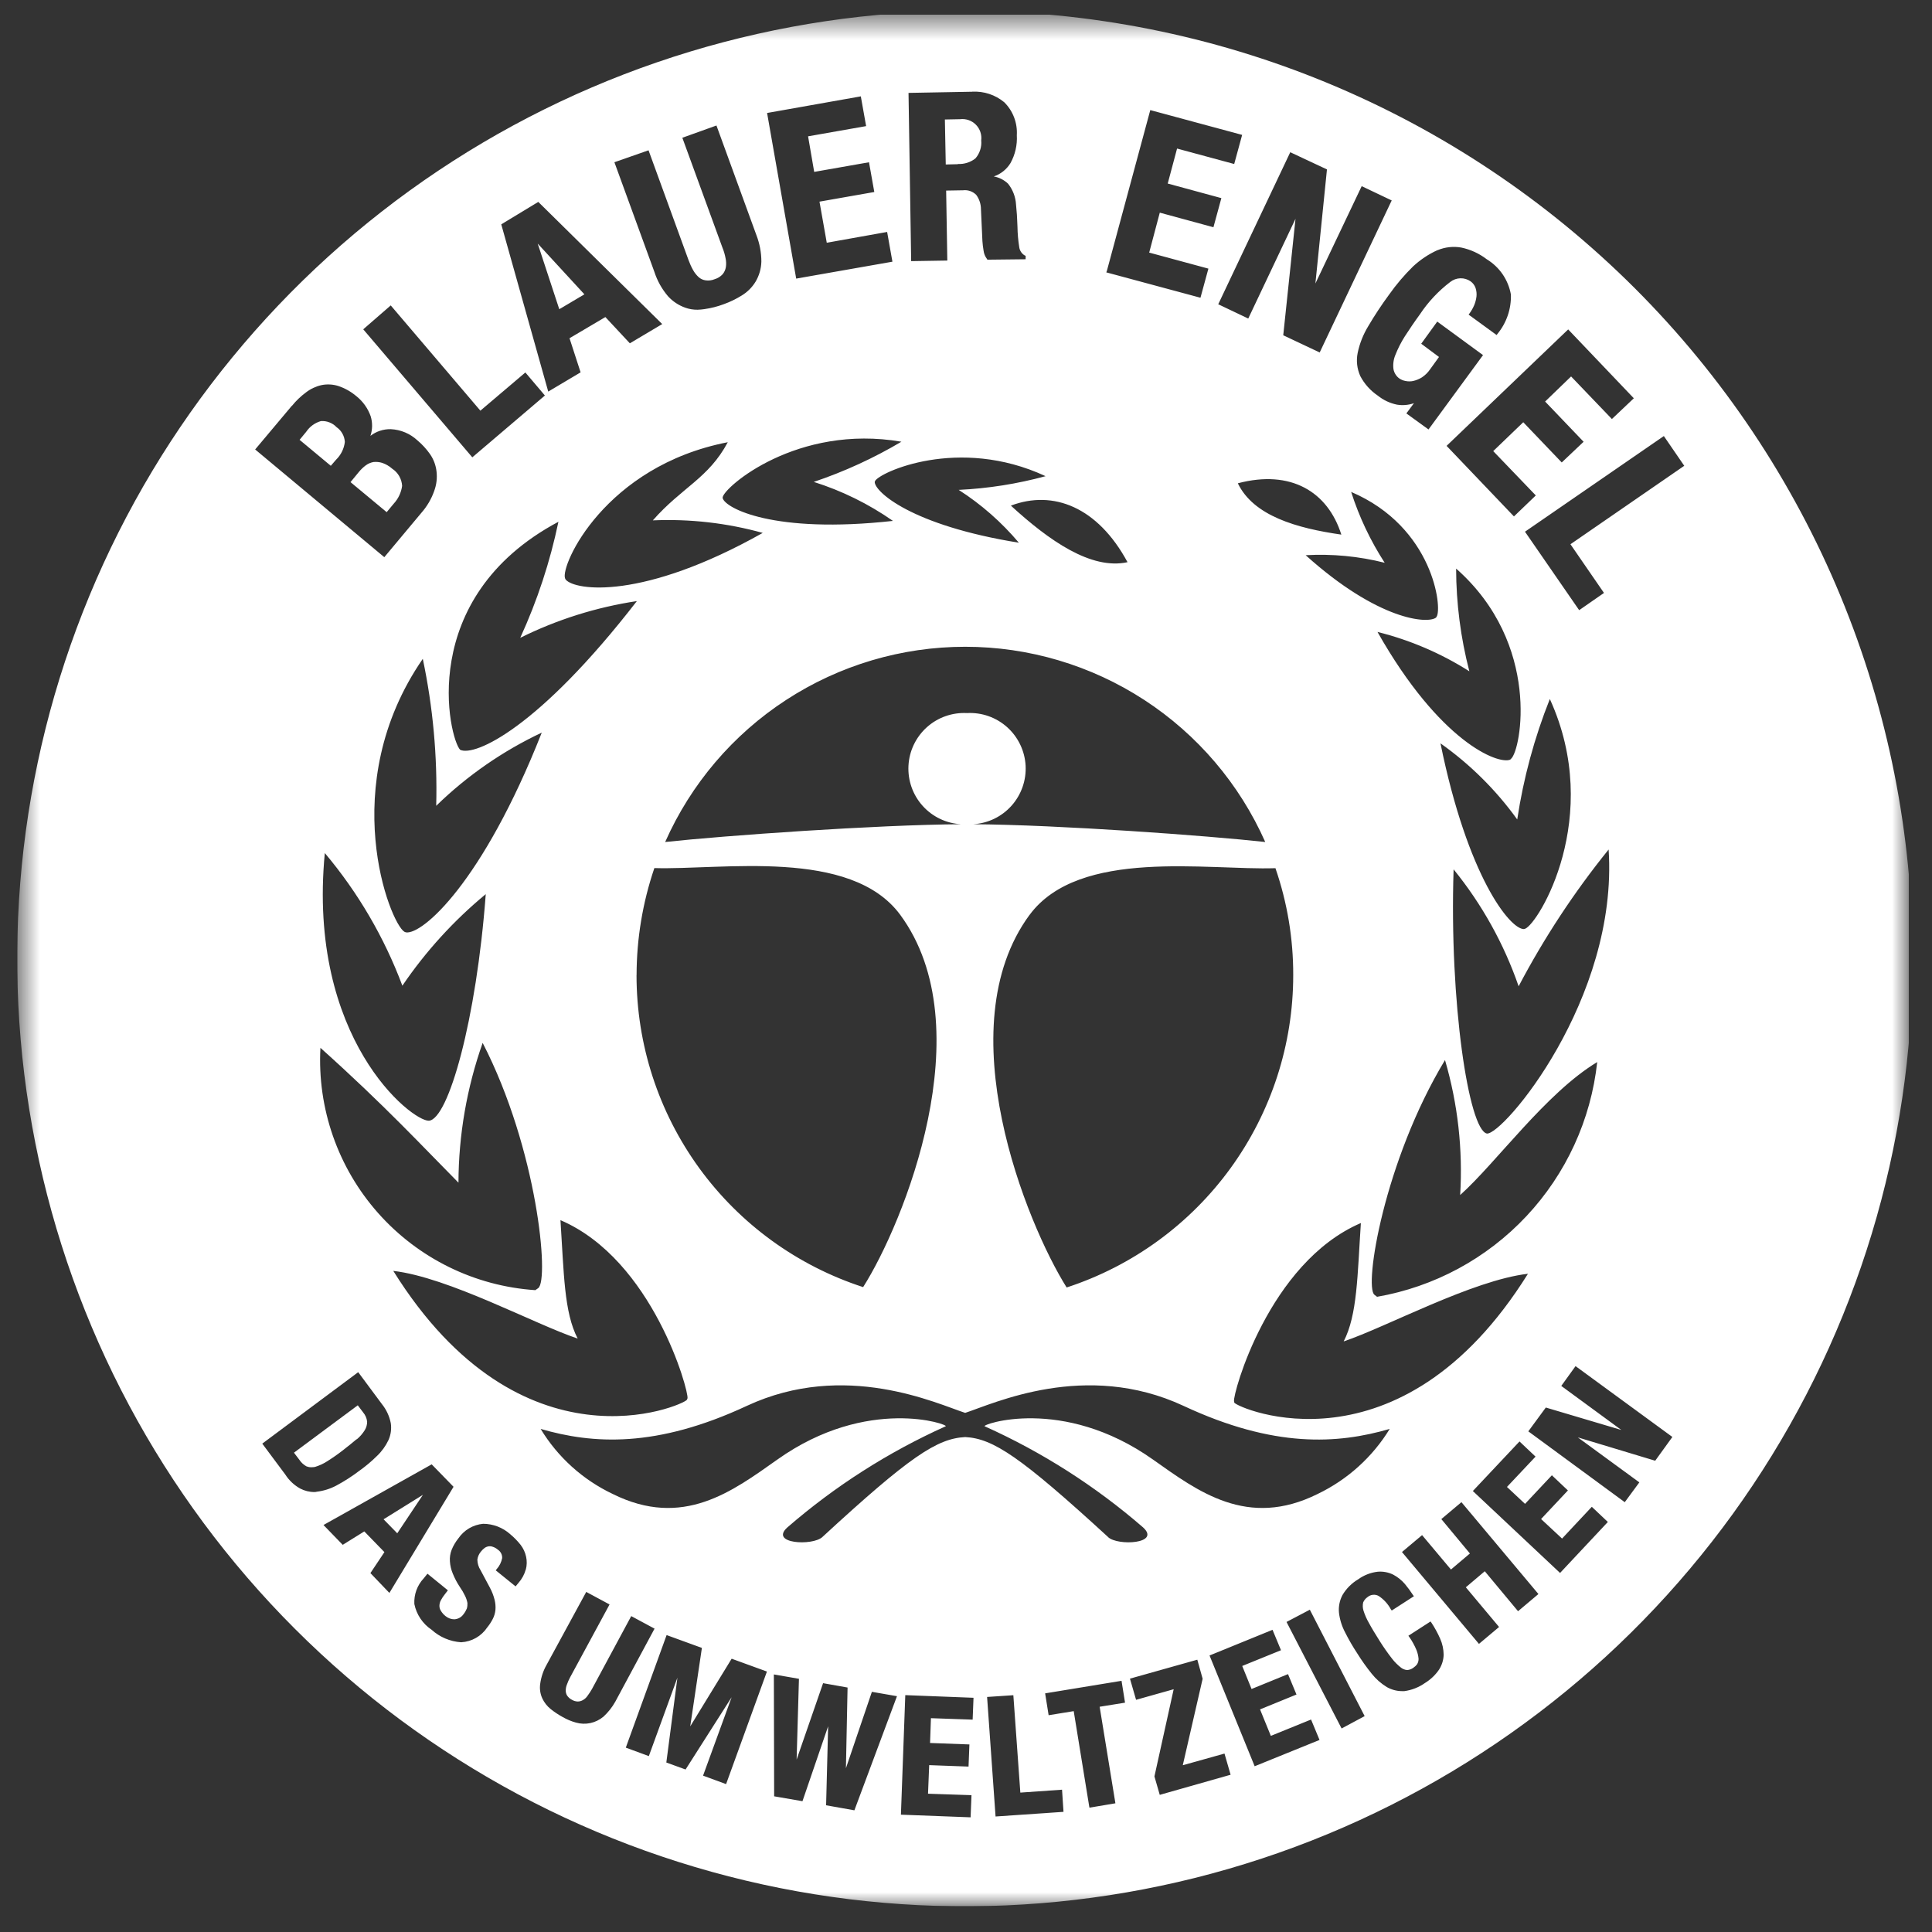 <svg width="73" height="73" viewBox="0 0 73 73" fill="none" xmlns="http://www.w3.org/2000/svg">
<rect x="0" y="0" width="73" height="73" fill="#333333" stroke="none"/>
<g clip-path="url(#clip0_5_383)">
<mask id="mask0_5_383" style="mask-type:luminance" maskUnits="userSpaceOnUse" x="0" y="0" width="73" height="73">
<path d="M72.123 0.555H0.651V72.027H72.123V0.555Z" fill="white"/>
</mask>
<g mask="url(#mask0_5_383)">
<path d="M22.081 11.121L20.317 9.204L21.132 11.683L22.081 11.121ZM14.886 19.021C15.053 18.836 15.16 18.606 15.194 18.36C15.187 18.23 15.149 18.103 15.084 17.99C15.019 17.878 14.928 17.781 14.819 17.71C14.709 17.613 14.582 17.538 14.444 17.49C14.337 17.457 14.224 17.446 14.113 17.457C14.01 17.476 13.912 17.517 13.827 17.578C13.725 17.654 13.632 17.743 13.552 17.842L13.244 18.217L14.61 19.352L14.885 19.021M36.194 6.196C36.432 6.208 36.667 6.134 36.855 5.987C36.936 5.894 36.998 5.786 37.035 5.668C37.073 5.551 37.087 5.427 37.075 5.304C37.089 5.196 37.077 5.086 37.042 4.983C37.006 4.879 36.948 4.786 36.87 4.708C36.793 4.631 36.7 4.573 36.596 4.537C36.493 4.502 36.383 4.49 36.275 4.504L35.702 4.515L35.735 6.215L36.198 6.204M12.708 16.131C12.633 16.054 12.541 15.995 12.44 15.957C12.339 15.918 12.232 15.903 12.124 15.911C11.899 15.976 11.704 16.117 11.573 16.311L11.32 16.619L12.499 17.6L12.699 17.369C12.883 17.19 13.001 16.952 13.03 16.697C13.023 16.585 12.991 16.476 12.935 16.379C12.88 16.282 12.803 16.198 12.71 16.135M15.01 57.935L15.98 56.481L14.493 57.406L15.01 57.935ZM13.476 54.389C13.597 54.289 13.701 54.17 13.784 54.036C13.842 53.94 13.873 53.829 13.872 53.716C13.857 53.586 13.803 53.463 13.718 53.363L13.518 53.099L11.107 54.889L11.316 55.164C11.383 55.265 11.474 55.348 11.58 55.406C11.636 55.428 11.696 55.44 11.756 55.439C11.804 55.44 11.852 55.437 11.899 55.428C12.054 55.381 12.203 55.314 12.34 55.228C12.553 55.095 12.759 54.952 12.957 54.798C13.157 54.644 13.332 54.498 13.475 54.379" fill="white"/>
<path d="M62.537 55.192L59.617 54.311L61.942 56.011L61.391 56.76L61.347 56.727L57.747 54.083L58.408 53.183L61.262 54.031L58.992 52.367L59.532 51.618L59.576 51.651L63.19 54.295L62.54 55.195M58.948 59.437L58.915 59.404L55.651 56.338L57.414 54.465L58.02 55.038L56.94 56.184L57.623 56.823L58.637 55.743L59.243 56.316L58.229 57.396L59.022 58.134L60.146 56.934L60.752 57.507L58.945 59.435M57.358 60.878L56.102 59.369L55.386 59.975L56.642 61.475L55.882 62.114L52.973 58.643L53.733 58.004L54.824 59.304L55.54 58.698L54.46 57.398L55.22 56.759L58.129 60.23L57.358 60.88M54.383 63.073C54.243 63.283 54.058 63.459 53.843 63.591C53.611 63.755 53.343 63.861 53.061 63.899H52.973C52.772 63.898 52.575 63.844 52.4 63.745C52.181 63.611 51.987 63.439 51.827 63.238C51.632 62.996 51.451 62.742 51.287 62.478C51.117 62.221 50.962 61.953 50.824 61.678C50.702 61.448 50.624 61.198 50.593 60.94C50.57 60.708 50.616 60.474 50.725 60.268C50.87 60.023 51.075 59.818 51.32 59.673C51.538 59.516 51.792 59.417 52.058 59.387C52.259 59.37 52.461 59.408 52.642 59.497C52.81 59.586 52.959 59.706 53.083 59.85C53.194 59.984 53.297 60.123 53.391 60.269L53.424 60.313L52.587 60.853L52.554 60.809C52.444 60.604 52.285 60.43 52.091 60.302C52.025 60.266 51.95 60.252 51.875 60.259C51.8 60.267 51.729 60.297 51.672 60.346C51.599 60.396 51.542 60.465 51.507 60.546C51.484 60.648 51.488 60.754 51.518 60.854C51.57 61.019 51.64 61.178 51.727 61.328C51.827 61.515 51.969 61.747 52.135 62.011C52.278 62.239 52.433 62.46 52.598 62.672C52.697 62.8 52.812 62.914 52.94 63.014C53.004 63.063 53.08 63.093 53.16 63.102H53.171C53.25 63.096 53.326 63.07 53.391 63.025C53.45 62.986 53.502 62.938 53.545 62.882C53.581 62.822 53.601 62.752 53.6 62.682C53.591 62.568 53.565 62.457 53.523 62.351C53.45 62.175 53.358 62.007 53.248 61.851L53.215 61.807L54.052 61.267L54.085 61.311C54.212 61.503 54.323 61.706 54.416 61.917C54.501 62.108 54.545 62.314 54.548 62.523C54.543 62.717 54.486 62.905 54.384 63.07L54.383 63.073ZM50.692 65.31L48.611 61.285L49.492 60.822L49.514 60.866L51.563 64.843L50.692 65.31ZM47.409 66.742L45.702 62.552L48.082 61.582L48.402 62.353L46.937 62.948L47.29 63.818L48.667 63.256L48.987 64.027L47.61 64.589L48.018 65.589L49.538 64.972L49.858 65.743L47.412 66.735M43.82 67.815L43.62 67.121L44.347 63.827L42.926 64.227L42.695 63.427L45.24 62.711L45.44 63.427V63.438L44.691 66.699L46.267 66.258L46.498 67.058L43.821 67.818M41.871 58.078C38.566 55.048 37.53 54.354 36.471 54.299C35.402 54.354 34.371 55.037 31.071 58.078C30.696 58.42 29.066 58.331 29.749 57.714C31.546 56.155 33.562 54.868 35.731 53.892C35.896 53.837 32.789 52.724 29.374 55.148C27.674 56.348 25.804 57.77 23.149 56.448C22.021 55.913 21.075 55.058 20.428 53.991C22.4 54.564 24.791 54.718 28.217 53.121C31.93 51.391 35.412 53.044 36.469 53.385C37.527 53.043 41.008 51.391 44.721 53.121C48.147 54.721 50.538 54.564 52.51 53.991C51.859 55.055 50.914 55.908 49.789 56.448C47.134 57.77 45.261 56.348 43.564 55.148C40.138 52.724 37.042 53.837 37.207 53.892C39.377 54.867 41.392 56.154 43.19 57.712C43.873 58.332 42.232 58.42 41.868 58.079L41.871 58.078ZM42.146 68.137L41.165 68.302L41.154 68.247L40.57 64.655L39.622 64.809L39.49 63.983L42.377 63.509L42.509 64.335L41.55 64.489L42.145 68.136M37.617 68.636L37.297 64.119L38.289 64.053L38.553 67.733L40.129 67.623L40.184 68.46L37.617 68.636ZM36.751 64.976L35.175 64.921L35.142 65.858L36.629 65.913L36.596 66.75L35.109 66.695L35.065 67.775L36.707 67.83L36.674 68.667L34.041 68.567L34.206 64.05L36.784 64.15L36.751 64.976ZM32.283 68.402L31.214 68.212L31.291 65.226L30.321 68.058L29.251 67.873L29.24 63.268L30.188 63.433L30.1 66.485L31.1 63.598L32.025 63.763L31.963 66.812L32.944 63.925L33.892 64.09L32.283 68.402ZM27.435 67.412L26.565 67.092L27.645 64.128L25.904 66.86L25.177 66.596L25.596 63.39L24.516 66.354L23.646 66.034L25.188 61.781L26.521 62.266L26.08 65.23L27.645 62.674L28.978 63.159L27.435 67.412ZM22.797 64.867C22.655 64.985 22.487 65.067 22.306 65.106C22.126 65.144 21.939 65.138 21.761 65.087C21.586 65.039 21.418 64.968 21.261 64.878C21.102 64.791 20.951 64.691 20.809 64.578C20.672 64.468 20.563 64.329 20.489 64.17C20.411 63.998 20.384 63.806 20.412 63.619C20.446 63.367 20.528 63.124 20.654 62.903L22.151 60.15L23.032 60.624L21.541 63.378C21.494 63.466 21.453 63.558 21.42 63.653C21.39 63.726 21.376 63.805 21.376 63.884C21.377 63.95 21.396 64.015 21.431 64.071C21.477 64.136 21.537 64.189 21.607 64.225C21.674 64.265 21.749 64.288 21.827 64.291C21.898 64.291 21.967 64.272 22.027 64.236C22.098 64.196 22.159 64.139 22.203 64.071C22.263 63.99 22.318 63.906 22.368 63.818L23.851 61.064L24.732 61.538L23.251 64.293C23.132 64.507 22.979 64.7 22.799 64.866M19.866 59.302C19.814 59.49 19.72 59.663 19.591 59.809L19.481 59.941L18.732 59.335L18.765 59.291C18.872 59.173 18.944 59.028 18.974 58.872C18.977 58.809 18.963 58.746 18.934 58.69C18.905 58.634 18.862 58.586 18.809 58.552C18.751 58.501 18.683 58.464 18.609 58.442C18.556 58.422 18.499 58.419 18.444 58.431C18.392 58.442 18.343 58.464 18.301 58.497C18.252 58.535 18.207 58.58 18.169 58.629C18.098 58.715 18.052 58.819 18.037 58.929C18.039 59.071 18.081 59.21 18.158 59.329L18.511 59.99C18.588 60.133 18.647 60.285 18.687 60.442C18.719 60.568 18.731 60.698 18.72 60.828C18.709 60.947 18.675 61.063 18.62 61.17C18.562 61.284 18.492 61.391 18.411 61.49C18.302 61.653 18.157 61.789 17.987 61.887C17.817 61.984 17.626 62.041 17.43 62.052H17.419C17.005 62.024 16.613 61.857 16.306 61.578C15.97 61.353 15.737 61.004 15.656 60.608C15.646 60.431 15.673 60.254 15.733 60.087C15.794 59.92 15.888 59.767 16.009 59.638L16.152 59.462L16.923 60.09L16.813 60.233C16.754 60.305 16.703 60.382 16.659 60.464C16.625 60.525 16.607 60.594 16.604 60.664C16.601 60.735 16.62 60.805 16.659 60.864C16.705 60.941 16.764 61.009 16.835 61.064C16.928 61.141 17.045 61.184 17.166 61.185C17.236 61.181 17.305 61.161 17.366 61.127C17.427 61.092 17.48 61.043 17.519 60.985C17.569 60.922 17.61 60.851 17.64 60.776C17.659 60.708 17.666 60.637 17.662 60.567C17.644 60.475 17.615 60.387 17.574 60.303C17.517 60.184 17.45 60.069 17.374 59.961C17.269 59.804 17.181 59.636 17.11 59.461C17.047 59.314 17.01 59.157 17 58.998C16.988 58.848 17.011 58.697 17.066 58.557C17.129 58.402 17.215 58.258 17.319 58.127C17.425 57.972 17.564 57.842 17.726 57.746C17.888 57.651 18.069 57.593 18.256 57.576C18.63 57.578 18.99 57.715 19.27 57.962C19.417 58.084 19.551 58.22 19.67 58.37C19.773 58.503 19.844 58.657 19.879 58.822C19.914 58.982 19.91 59.148 19.868 59.307M13.996 59.439L14.525 58.646L13.765 57.864L12.95 58.371L12.223 57.622L16.311 55.33L17.137 56.178L14.713 60.188L13.996 59.439ZM11.882 56.376C11.694 56.377 11.508 56.331 11.342 56.244C11.114 56.117 10.92 55.935 10.78 55.715L9.91 54.547L13.535 51.847L14.435 53.059C14.601 53.267 14.715 53.513 14.766 53.775C14.798 53.992 14.768 54.214 14.678 54.414C14.572 54.637 14.427 54.839 14.248 55.009C14.037 55.219 13.808 55.41 13.565 55.582C13.294 55.788 13.007 55.972 12.706 56.133C12.476 56.255 12.226 56.333 11.968 56.364C11.94 56.374 11.91 56.377 11.88 56.375M11.032 15.334C11.186 15.143 11.364 14.973 11.561 14.827C11.733 14.694 11.933 14.6 12.145 14.552C12.357 14.508 12.577 14.52 12.784 14.585C13.034 14.669 13.266 14.8 13.467 14.971C13.715 15.168 13.902 15.432 14.007 15.731C14.08 15.972 14.077 16.23 13.996 16.469C14.213 16.301 14.481 16.212 14.756 16.216H14.767C15.139 16.234 15.493 16.382 15.767 16.635C15.951 16.789 16.114 16.967 16.252 17.164C16.385 17.357 16.468 17.581 16.494 17.814C16.524 18.064 16.493 18.316 16.406 18.552C16.299 18.856 16.134 19.136 15.921 19.378L14.521 21.053L9.641 16.983L11.029 15.33M14.764 11.54L18.151 15.517L19.851 14.074L20.589 14.944L17.846 17.28L13.725 12.443L14.764 11.54ZM20.339 7.629L25.022 12.245L23.799 12.972L22.874 11.98L21.519 12.78L21.938 14.069L20.715 14.796L18.94 8.477L20.339 7.629ZM24.505 5.679L26.014 9.822C26.062 9.955 26.121 10.085 26.19 10.208C26.245 10.307 26.316 10.396 26.399 10.472C26.473 10.538 26.565 10.58 26.663 10.593C26.779 10.609 26.897 10.594 27.005 10.549C27.12 10.515 27.224 10.45 27.305 10.362C27.367 10.286 27.409 10.195 27.426 10.098C27.444 9.984 27.44 9.868 27.415 9.756C27.389 9.616 27.348 9.479 27.294 9.348L25.782 5.205L27.071 4.742L28.581 8.885C28.704 9.204 28.768 9.543 28.768 9.885C28.761 10.153 28.685 10.415 28.548 10.645C28.419 10.857 28.241 11.034 28.03 11.163C27.815 11.297 27.586 11.408 27.347 11.494C27.109 11.583 26.861 11.646 26.609 11.681C26.525 11.693 26.441 11.701 26.356 11.703C26.198 11.705 26.041 11.679 25.893 11.626C25.644 11.538 25.421 11.391 25.243 11.196C25.011 10.925 24.835 10.611 24.725 10.271L23.215 6.13L24.505 5.679ZM32.526 3.641L32.726 4.765L30.533 5.151L30.764 6.495L32.835 6.131L33.035 7.255L30.964 7.619L31.239 9.172L33.52 8.764L33.72 9.888L30.084 10.527L28.984 4.269L32.526 3.641ZM30.74 18.206C31.809 18.542 32.821 19.04 33.74 19.682C29.223 20.182 27.405 19.197 27.306 18.823V18.79C27.361 18.404 30.116 16.014 34.06 16.69C33.011 17.312 31.9 17.821 30.744 18.21M36.734 3.464C37.174 3.44 37.607 3.582 37.946 3.864C38.109 4.026 38.236 4.221 38.317 4.435C38.399 4.65 38.434 4.88 38.42 5.109C38.442 5.478 38.358 5.845 38.178 6.167C38.033 6.402 37.811 6.579 37.55 6.667C37.753 6.703 37.941 6.799 38.09 6.942C38.268 7.166 38.373 7.439 38.39 7.724C38.401 7.845 38.412 7.966 38.423 8.11C38.434 8.254 38.434 8.396 38.445 8.573C38.449 8.828 38.471 9.082 38.511 9.333C38.519 9.399 38.542 9.462 38.578 9.518C38.614 9.573 38.663 9.619 38.72 9.653L38.753 9.664V9.796L37.307 9.812L37.296 9.79C37.224 9.697 37.178 9.587 37.164 9.47C37.143 9.35 37.128 9.228 37.12 9.106L37.065 7.906C37.065 7.712 37.003 7.523 36.889 7.366C36.825 7.3 36.746 7.25 36.66 7.22C36.573 7.189 36.48 7.179 36.389 7.19L35.75 7.201L35.794 9.845L34.428 9.867L34.328 3.51L36.728 3.466M36.227 18.512C37.079 19.059 37.844 19.731 38.497 20.506C34.409 19.847 33.051 18.569 33.051 18.212L33.062 18.179C33.205 17.859 36.213 16.46 39.507 17.992C38.435 18.284 37.334 18.457 36.224 18.51M42.603 21.242C41.226 21.542 39.639 20.427 38.196 19.105C39.796 18.499 41.479 19.16 42.603 21.242ZM41.821 10.242L43.463 4.16L46.934 5.097L46.634 6.197L44.475 5.613L44.122 6.935L46.149 7.486L45.849 8.586L43.822 8.035L43.422 9.544L45.659 10.15L45.359 11.25L41.8 10.291L41.821 10.242ZM50.139 6.397L49.702 10.712L51.451 7.034L52.586 7.574L52.564 7.618L49.864 13.318L48.487 12.668L48.95 8.268L47.165 12.036L46.03 11.496L46.052 11.452L48.752 5.752L50.14 6.402M54.316 9.454C54.6 9.335 54.913 9.3 55.216 9.354C55.565 9.428 55.892 9.578 56.175 9.795C56.413 9.94 56.618 10.133 56.776 10.363C56.933 10.593 57.04 10.854 57.089 11.128C57.106 11.669 56.926 12.197 56.582 12.615L56.549 12.659L55.491 11.888L55.524 11.844C55.594 11.748 55.653 11.645 55.7 11.536C55.745 11.43 55.774 11.319 55.788 11.205C55.8 11.097 55.788 10.988 55.755 10.885C55.721 10.783 55.655 10.695 55.568 10.632C55.454 10.552 55.318 10.511 55.179 10.515C55.04 10.519 54.906 10.568 54.797 10.654C54.349 10.995 53.962 11.408 53.651 11.877C53.431 12.177 53.243 12.461 53.078 12.714C52.939 12.934 52.821 13.166 52.725 13.408C52.654 13.576 52.629 13.761 52.651 13.942C52.663 14.015 52.69 14.085 52.73 14.147C52.769 14.21 52.821 14.264 52.882 14.306C52.949 14.35 53.023 14.38 53.102 14.394C53.201 14.416 53.303 14.416 53.402 14.394C53.515 14.367 53.623 14.323 53.722 14.262C53.843 14.183 53.948 14.081 54.03 13.962L54.372 13.488L53.7 12.988L54.306 12.151L56.036 13.418L56.003 13.462L53.976 16.227L53.139 15.621L53.425 15.235C53.22 15.306 53 15.325 52.786 15.29C52.52 15.236 52.27 15.119 52.059 14.948C51.781 14.76 51.554 14.507 51.398 14.21C51.275 13.937 51.24 13.633 51.298 13.34C51.372 12.982 51.508 12.639 51.698 12.326C51.941 11.913 52.206 11.512 52.491 11.126C52.759 10.747 53.06 10.393 53.391 10.068C53.664 9.814 53.976 9.605 54.316 9.451M61.731 15.051L60.905 15.833L59.363 14.224L58.382 15.172L59.836 16.692L59.01 17.474L57.556 15.954L56.421 17.045L58.03 18.72L57.204 19.513L54.659 16.847L59.253 12.447L61.732 15.047M56.18 42.83C55.497 42.687 54.759 37.872 54.924 32.848C55.994 34.166 56.826 35.661 57.381 37.266C58.343 35.437 59.482 33.706 60.781 32.099C61.156 37.751 56.771 42.918 56.176 42.83M52.033 49L51.933 48.923C51.533 48.615 52.297 43.866 54.599 40.054C55.083 41.708 55.277 43.434 55.172 45.154C56.538 43.931 58.411 41.298 60.35 40.13C60.113 42.31 59.174 44.355 57.673 45.955C56.173 47.555 54.193 48.623 52.032 48.999M51.42 46.212C51.288 48.206 51.288 49.683 50.77 50.685C52.379 50.145 55.64 48.371 57.733 48.129C52.885 55.896 46.77 53.208 46.638 52.999L46.627 52.944C46.573 52.691 47.928 47.712 51.42 46.212ZM38.904 34.567C40.777 32.033 45.636 32.892 48.192 32.804C48.641 34.104 48.868 35.471 48.864 36.847C48.864 39.465 48.035 42.017 46.498 44.136C44.96 46.255 42.792 47.834 40.303 48.647C38.794 46.247 35.764 38.83 38.903 34.566M46.771 18.261C48.776 17.732 50.171 18.581 50.682 20.2C48.996 19.958 47.366 19.495 46.771 18.261ZM58.56 26.412C60.598 30.874 58.119 34.918 57.623 35.094L57.579 35.105C57.05 35.105 55.453 33.122 54.428 28.087C55.547 28.878 56.527 29.85 57.328 30.963C57.563 29.404 57.976 27.877 58.56 26.412ZM55.023 21.487C58.251 24.341 57.469 28.362 57.094 28.671L57.061 28.704C56.598 28.891 54.406 28.043 52.048 23.878C53.278 24.183 54.45 24.686 55.519 25.365C55.19 24.099 55.022 22.796 55.019 21.487M51.053 18.587C54.171 19.92 54.502 22.994 54.281 23.303L54.259 23.336C53.951 23.578 52.089 23.457 49.334 20.978C50.338 20.922 51.345 21.018 52.32 21.264C51.781 20.432 51.355 19.532 51.053 18.587ZM24.053 36.843C24.055 35.468 24.282 34.102 24.725 32.8C27.281 32.877 32.14 32.029 34.013 34.563C37.153 38.827 34.134 46.242 32.613 48.633C30.124 47.824 27.955 46.249 26.417 44.132C24.879 42.014 24.051 39.465 24.051 36.848M21.827 50.576C21.309 49.584 21.309 48.108 21.177 46.103C24.677 47.603 26.036 52.581 25.977 52.835L25.955 52.89C25.823 53.099 19.708 55.79 14.86 48.02C16.953 48.262 20.204 50.036 21.823 50.576M17.323 44.682C17.329 42.884 17.638 41.1 18.237 39.405C20.308 43.426 20.76 48.362 20.337 48.671L20.227 48.748C17.942 48.596 15.808 47.55 14.288 45.836C12.768 44.123 11.985 41.879 12.107 39.592C14.531 41.762 16.018 43.371 17.318 44.682M15.203 37.245C16.084 35.948 17.145 34.783 18.354 33.785C18.001 38.534 16.944 42.291 16.206 42.346C15.556 42.368 11.601 39.246 12.273 32.232C13.529 33.724 14.52 35.419 15.204 37.245M20.47 27.682C18.233 33.356 15.953 35.328 15.336 35.229L15.281 35.207C14.741 34.899 12.67 29.687 15.975 24.894C16.36 26.719 16.53 28.582 16.482 30.447C17.649 29.31 18.997 28.376 20.47 27.682ZM28.821 20.135C24.282 22.691 21.721 22.317 21.373 21.898L21.351 21.854C21.164 21.369 22.851 17.612 27.499 16.709C26.772 18.075 25.769 18.409 24.667 19.662C26.068 19.601 27.47 19.761 28.821 20.136M24.064 22.712C20.351 27.512 17.938 28.595 17.387 28.331C16.979 27.923 15.687 22.602 21.1 19.715C20.785 21.226 20.301 22.697 19.657 24.1C21.045 23.411 22.532 22.943 24.064 22.712ZM36.536 26.943C35.979 26.914 35.433 27.107 35.019 27.48C34.604 27.854 34.355 28.376 34.326 28.933C34.297 29.49 34.49 30.036 34.863 30.45C35.236 30.865 35.759 31.114 36.316 31.143C33.099 31.165 27.359 31.573 25.133 31.815C26.106 29.62 27.695 27.754 29.707 26.445C31.72 25.135 34.069 24.438 36.47 24.438C38.871 24.438 41.22 25.135 43.233 26.445C45.245 27.754 46.834 29.62 47.807 31.815C45.614 31.573 40.007 31.165 36.767 31.143C37.324 31.112 37.846 30.862 38.218 30.446C38.59 30.031 38.782 29.484 38.752 28.927C38.721 28.37 38.47 27.849 38.055 27.476C37.639 27.104 37.093 26.912 36.536 26.943ZM62.868 16.476L63.639 17.6L59.339 20.564L60.606 22.404L59.67 23.054L59.637 23.01L57.621 20.09L62.868 16.476ZM36.458 0.412C29.376 0.412 22.453 2.512 16.564 6.447C10.676 10.381 6.086 15.974 3.376 22.517C0.666 29.06 -0.044 36.26 1.338 43.206C2.72 50.152 6.13 56.532 11.138 61.54C16.146 66.548 22.526 69.958 29.472 71.34C36.418 72.722 43.618 72.013 50.161 69.302C56.704 66.592 62.297 62.002 66.231 56.114C70.166 50.225 72.266 43.302 72.266 36.22C72.266 31.517 71.34 26.861 69.541 22.517C67.741 18.172 65.104 14.224 61.779 10.899C58.453 7.574 54.506 4.937 50.161 3.137C45.817 1.338 41.16 0.412 36.458 0.412Z" fill="white"/>
</g>
</g>
<defs>
<clipPath id="clip0_5_383">
<rect width="71.472" height="71.472" fill="white" transform="translate(0.651 0.555)"/>
</clipPath>
</defs>
</svg>
